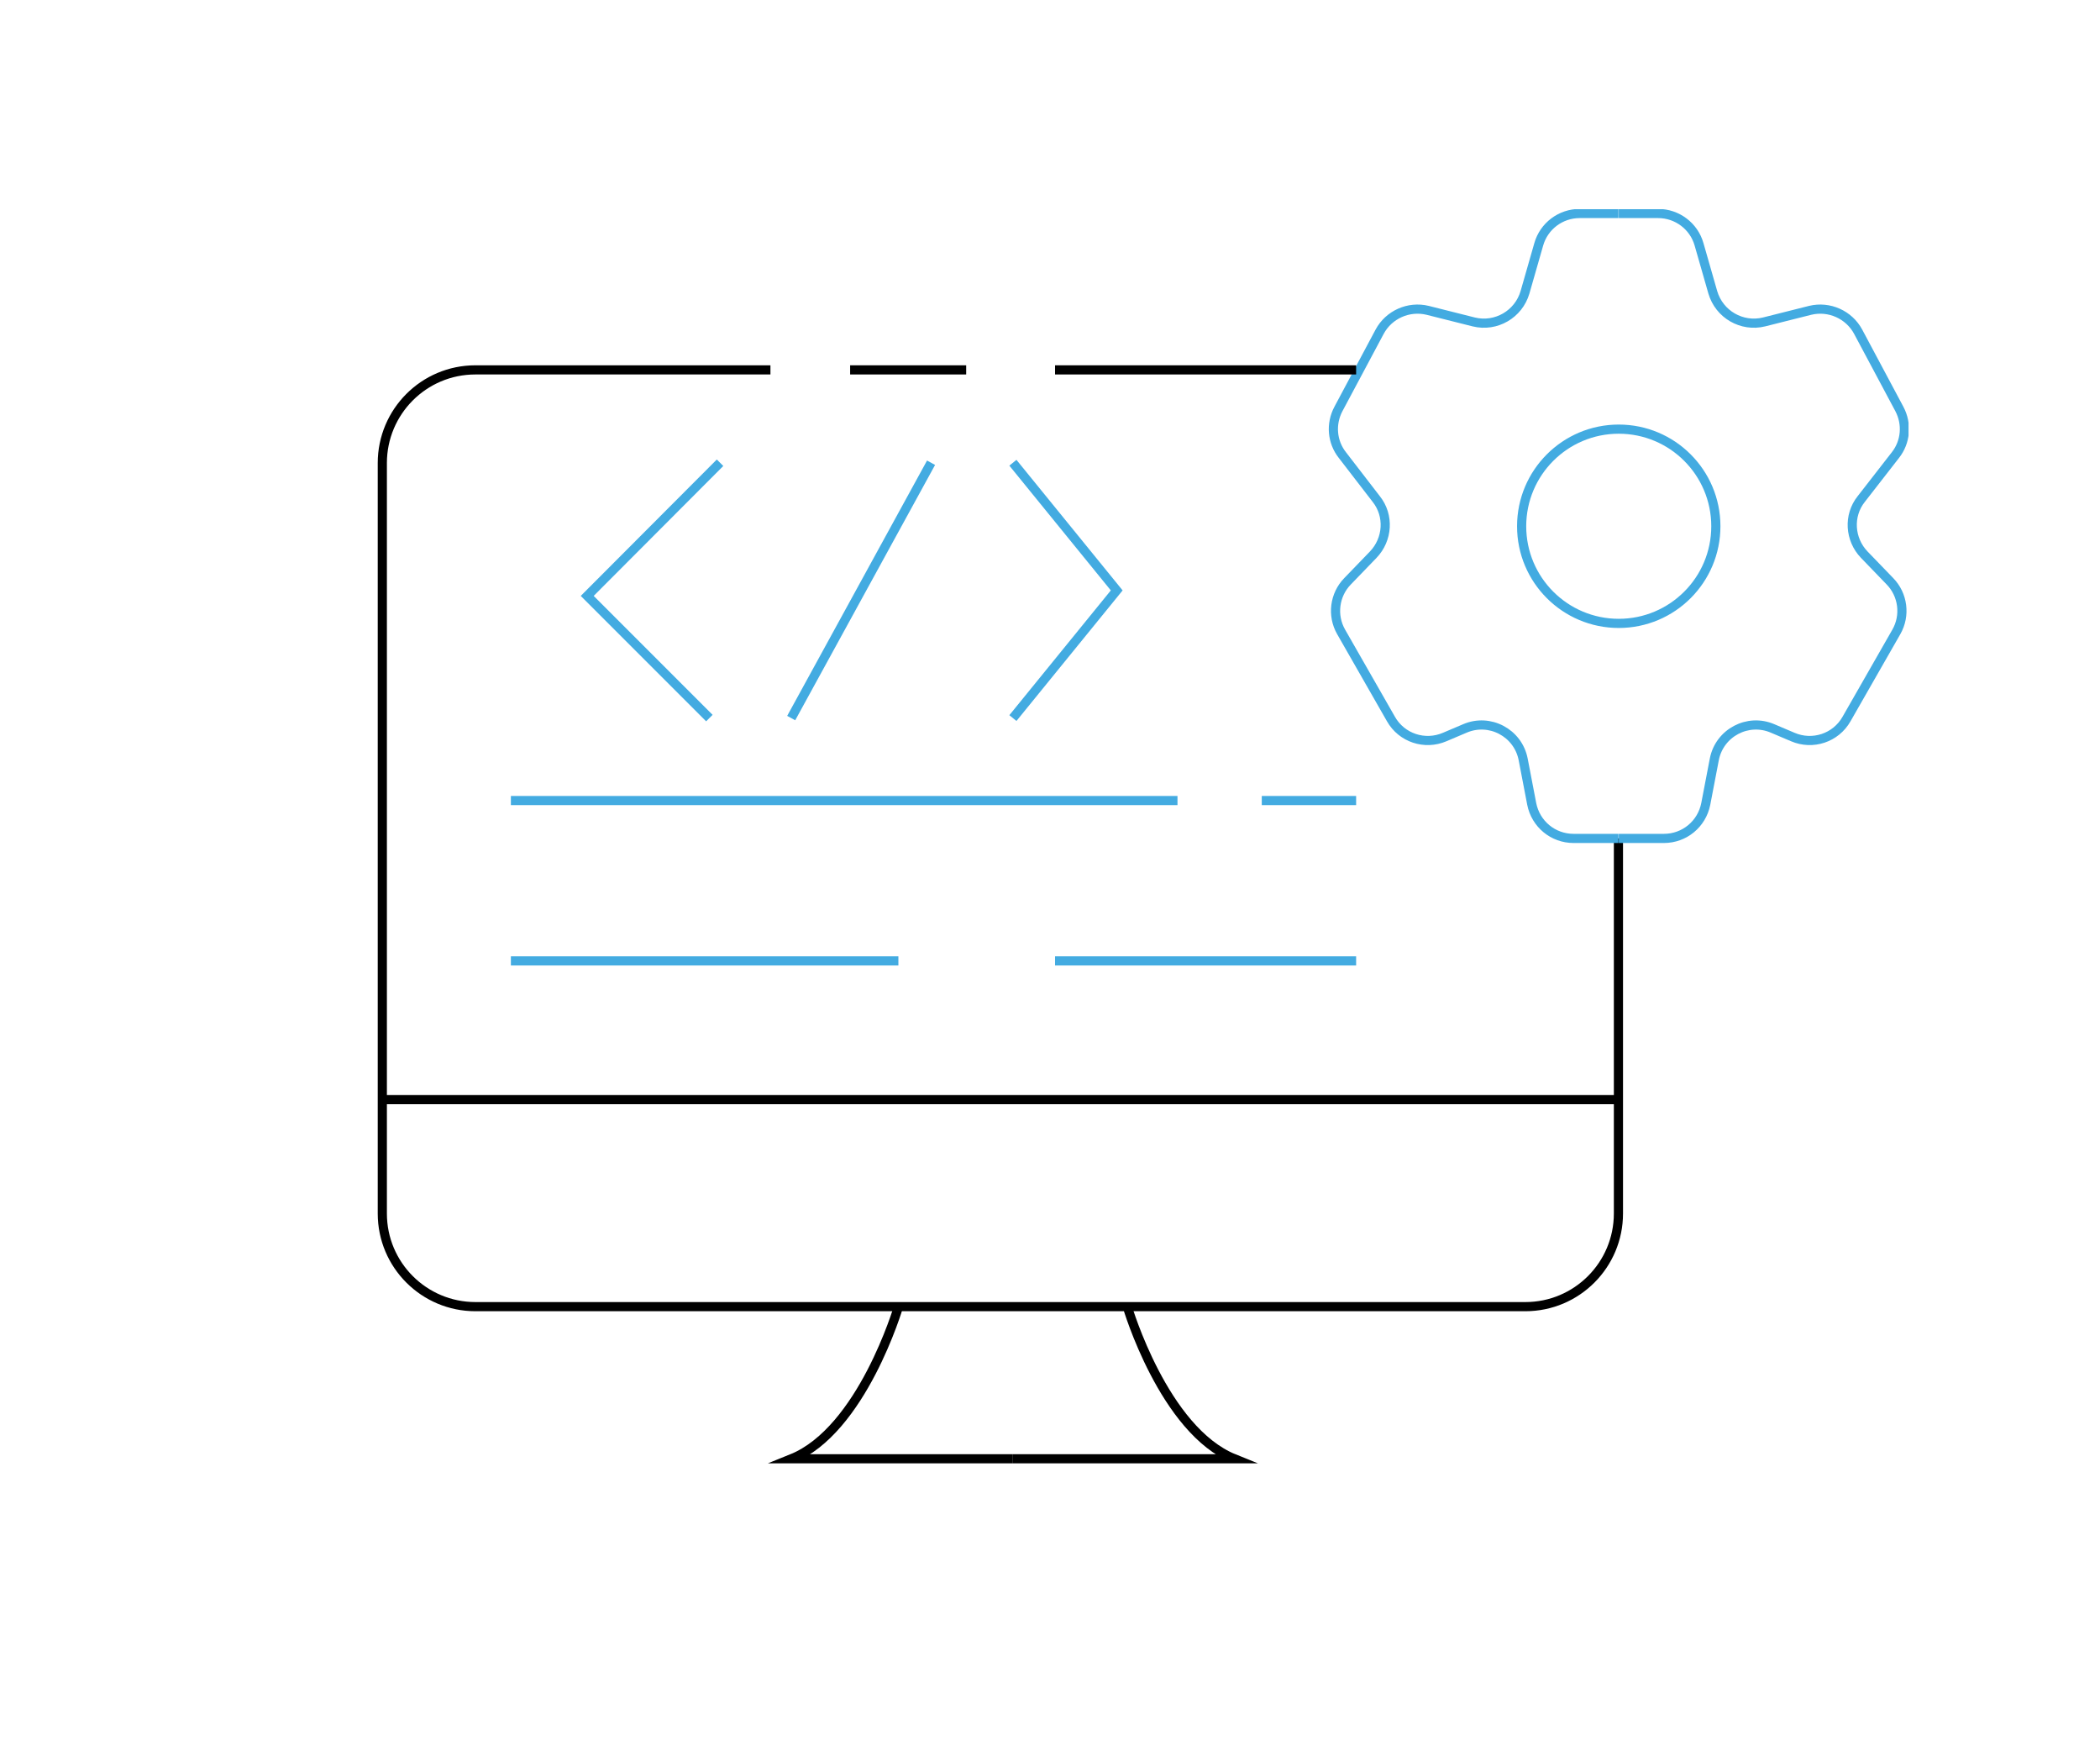 <?xml version="1.0" encoding="utf-8"?>
<!-- Generator: Adobe Illustrator 27.2.0, SVG Export Plug-In . SVG Version: 6.00 Build 0)  -->
<svg version="1.1" id="Layer_1" xmlns="http://www.w3.org/2000/svg" xmlns:xlink="http://www.w3.org/1999/xlink" x="0px" y="0px"
	 viewBox="0 0 687.7 575" enable-background="new 0 0 687.7 575" xml:space="preserve">
<path fill="none" stroke="#000000" stroke-width="3" stroke-miterlimit="10" d="M252.3,121.1h-96.6c-16.9,0-30.5,13.7-30.5,30.5
	v245.7c0,16.9,13.7,30.5,30.5,30.5h343.8c16.9,0,30.5-13.7,30.5-30.5V274.5"/>
<g>
	<g id="_x3C_Mirror_Repeat_x3E__00000031930368719043142020000000896662363580925826_">
		<g>
			<defs>
				<rect id="SVGID_1_" x="435.1" y="68.5" width="94.9" height="207.5"/>
			</defs>
			<clipPath id="SVGID_00000163789479660546645470000007661251664207790254_">
				<use xlink:href="#SVGID_1_"  overflow="visible"/>
			</clipPath>
			
				<path clip-path="url(#SVGID_00000163789479660546645470000007661251664207790254_)" fill="none" stroke="#43ABE1" stroke-width="3" stroke-miterlimit="10" d="
				M530.1,274.5h-14.8c-6.7,0-12.4-4.7-13.7-11.3l-2.8-14.6c-1.7-8.7-11-13.6-19.1-10.1l-6.6,2.8c-6.5,2.8-14.1,0.3-17.6-5.9
				l-16.3-28.5c-3.1-5.4-2.2-12.2,2.1-16.6l8.4-8.7c4.8-5,5.3-12.8,1-18.2L439.6,149c-3.4-4.3-3.9-10.2-1.3-15.1l13.5-25.3
				c3-5.6,9.5-8.5,15.7-7l15.1,3.8c7.3,1.8,14.7-2.5,16.8-9.7l4.5-15.7c1.7-6,7.2-10.1,13.4-10.1h13"/>
		</g>
	</g>
	<g id="_x3C_Mirror_Repeat_x3E__00000172398523667739719260000002372138912377046407_">
		<g>
			<defs>
				<rect id="SVGID_00000157290049463470575820000016837333371138674334_" x="530.1" y="68.5" width="94.9" height="207.5"/>
			</defs>
			<clipPath id="SVGID_00000097462077025814959670000010970006324522968484_">
				<use xlink:href="#SVGID_00000157290049463470575820000016837333371138674334_"  overflow="visible"/>
			</clipPath>
			
				<path clip-path="url(#SVGID_00000097462077025814959670000010970006324522968484_)" fill="none" stroke="#43ABE1" stroke-width="3" stroke-miterlimit="10" d="
				M530.1,274.5h14.8c6.7,0,12.4-4.7,13.7-11.3l2.8-14.6c1.7-8.7,11-13.6,19.1-10.1l6.6,2.8c6.5,2.8,14.1,0.3,17.6-5.9l16.3-28.5
				c3.1-5.4,2.2-12.2-2.1-16.6l-8.4-8.7c-4.8-5-5.3-12.8-1-18.2l11.2-14.4c3.4-4.3,3.9-10.2,1.3-15.1l-13.5-25.3
				c-3-5.6-9.5-8.5-15.7-7l-15.1,3.8c-7.3,1.8-14.7-2.5-16.8-9.7l-4.5-15.7c-1.7-6-7.2-10.1-13.4-10.1h-13"/>
		</g>
	</g>
</g>
<circle fill="none" stroke="#43ABE1" stroke-width="3" stroke-miterlimit="10" cx="530.1" cy="172.3" r="31.8"/>
<line fill="none" stroke="#000000" stroke-width="3" stroke-miterlimit="10" x1="345.5" y1="121.1" x2="444.1" y2="121.1"/>
<line fill="none" stroke="#000000" stroke-width="3" stroke-miterlimit="10" x1="278.4" y1="121.1" x2="316.4" y2="121.1"/>
<line fill="none" stroke="#000000" stroke-width="3" stroke-miterlimit="10" x1="125.2" y1="360" x2="530.1" y2="360"/>
<line fill="none" stroke="#43ABE1" stroke-width="3" stroke-miterlimit="10" x1="167.3" y1="314.6" x2="294.2" y2="314.6"/>
<line fill="none" stroke="#43ABE1" stroke-width="3" stroke-miterlimit="10" x1="345.5" y1="314.6" x2="444.1" y2="314.6"/>
<line fill="none" stroke="#43ABE1" stroke-width="3" stroke-miterlimit="10" x1="167.3" y1="262.1" x2="385.6" y2="262.1"/>
<line fill="none" stroke="#43ABE1" stroke-width="3" stroke-miterlimit="10" x1="413.2" y1="262.1" x2="444.1" y2="262.1"/>
<polyline fill="none" stroke="#43ABE1" stroke-width="3" stroke-miterlimit="10" points="235.8,151.5 192.3,195.1 232.3,235.1 "/>
<line fill="none" stroke="#43ABE1" stroke-width="3" stroke-miterlimit="10" x1="304.9" y1="151.5" x2="259.1" y2="235.1"/>
<polyline fill="none" stroke="#43ABE1" stroke-width="3" stroke-miterlimit="10" points="331.7,151.5 365.7,193.3 331.7,235.1 "/>
<g>
	<g id="_x3C_Mirror_Repeat_x3E__00000136389030780608134970000015570492616969378461_">
		<g>
			<defs>
				<rect id="SVGID_00000076593980994872924650000012354766982541921439_" x="251.4" y="427.5" width="80.3" height="51.7"/>
			</defs>
			<clipPath id="SVGID_00000087372177249669391860000015363129971403326342_">
				<use xlink:href="#SVGID_00000076593980994872924650000012354766982541921439_"  overflow="visible"/>
			</clipPath>
			
				<path clip-path="url(#SVGID_00000087372177249669391860000015363129971403326342_)" fill="none" stroke="#000000" stroke-width="3" stroke-miterlimit="10" d="
				M294.2,427.9c0,0-11.9,40.4-35,49.7h72.5"/>
		</g>
	</g>
	<g id="_x3C_Mirror_Repeat_x3E__00000076577679150342847000000011512745091479783573_">
		<g>
			<defs>
				<rect id="SVGID_00000143616304528144416730000011998555223702499226_" x="331.7" y="427.5" width="80.3" height="51.7"/>
			</defs>
			<clipPath id="SVGID_00000087391524149061316680000002356974782451751075_">
				<use xlink:href="#SVGID_00000143616304528144416730000011998555223702499226_"  overflow="visible"/>
			</clipPath>
			
				<path clip-path="url(#SVGID_00000087391524149061316680000002356974782451751075_)" fill="none" stroke="#000000" stroke-width="3" stroke-miterlimit="10" d="
				M369.2,427.9c0,0,11.9,40.4,35,49.7h-72.5"/>
		</g>
	</g>
</g>
</svg>
